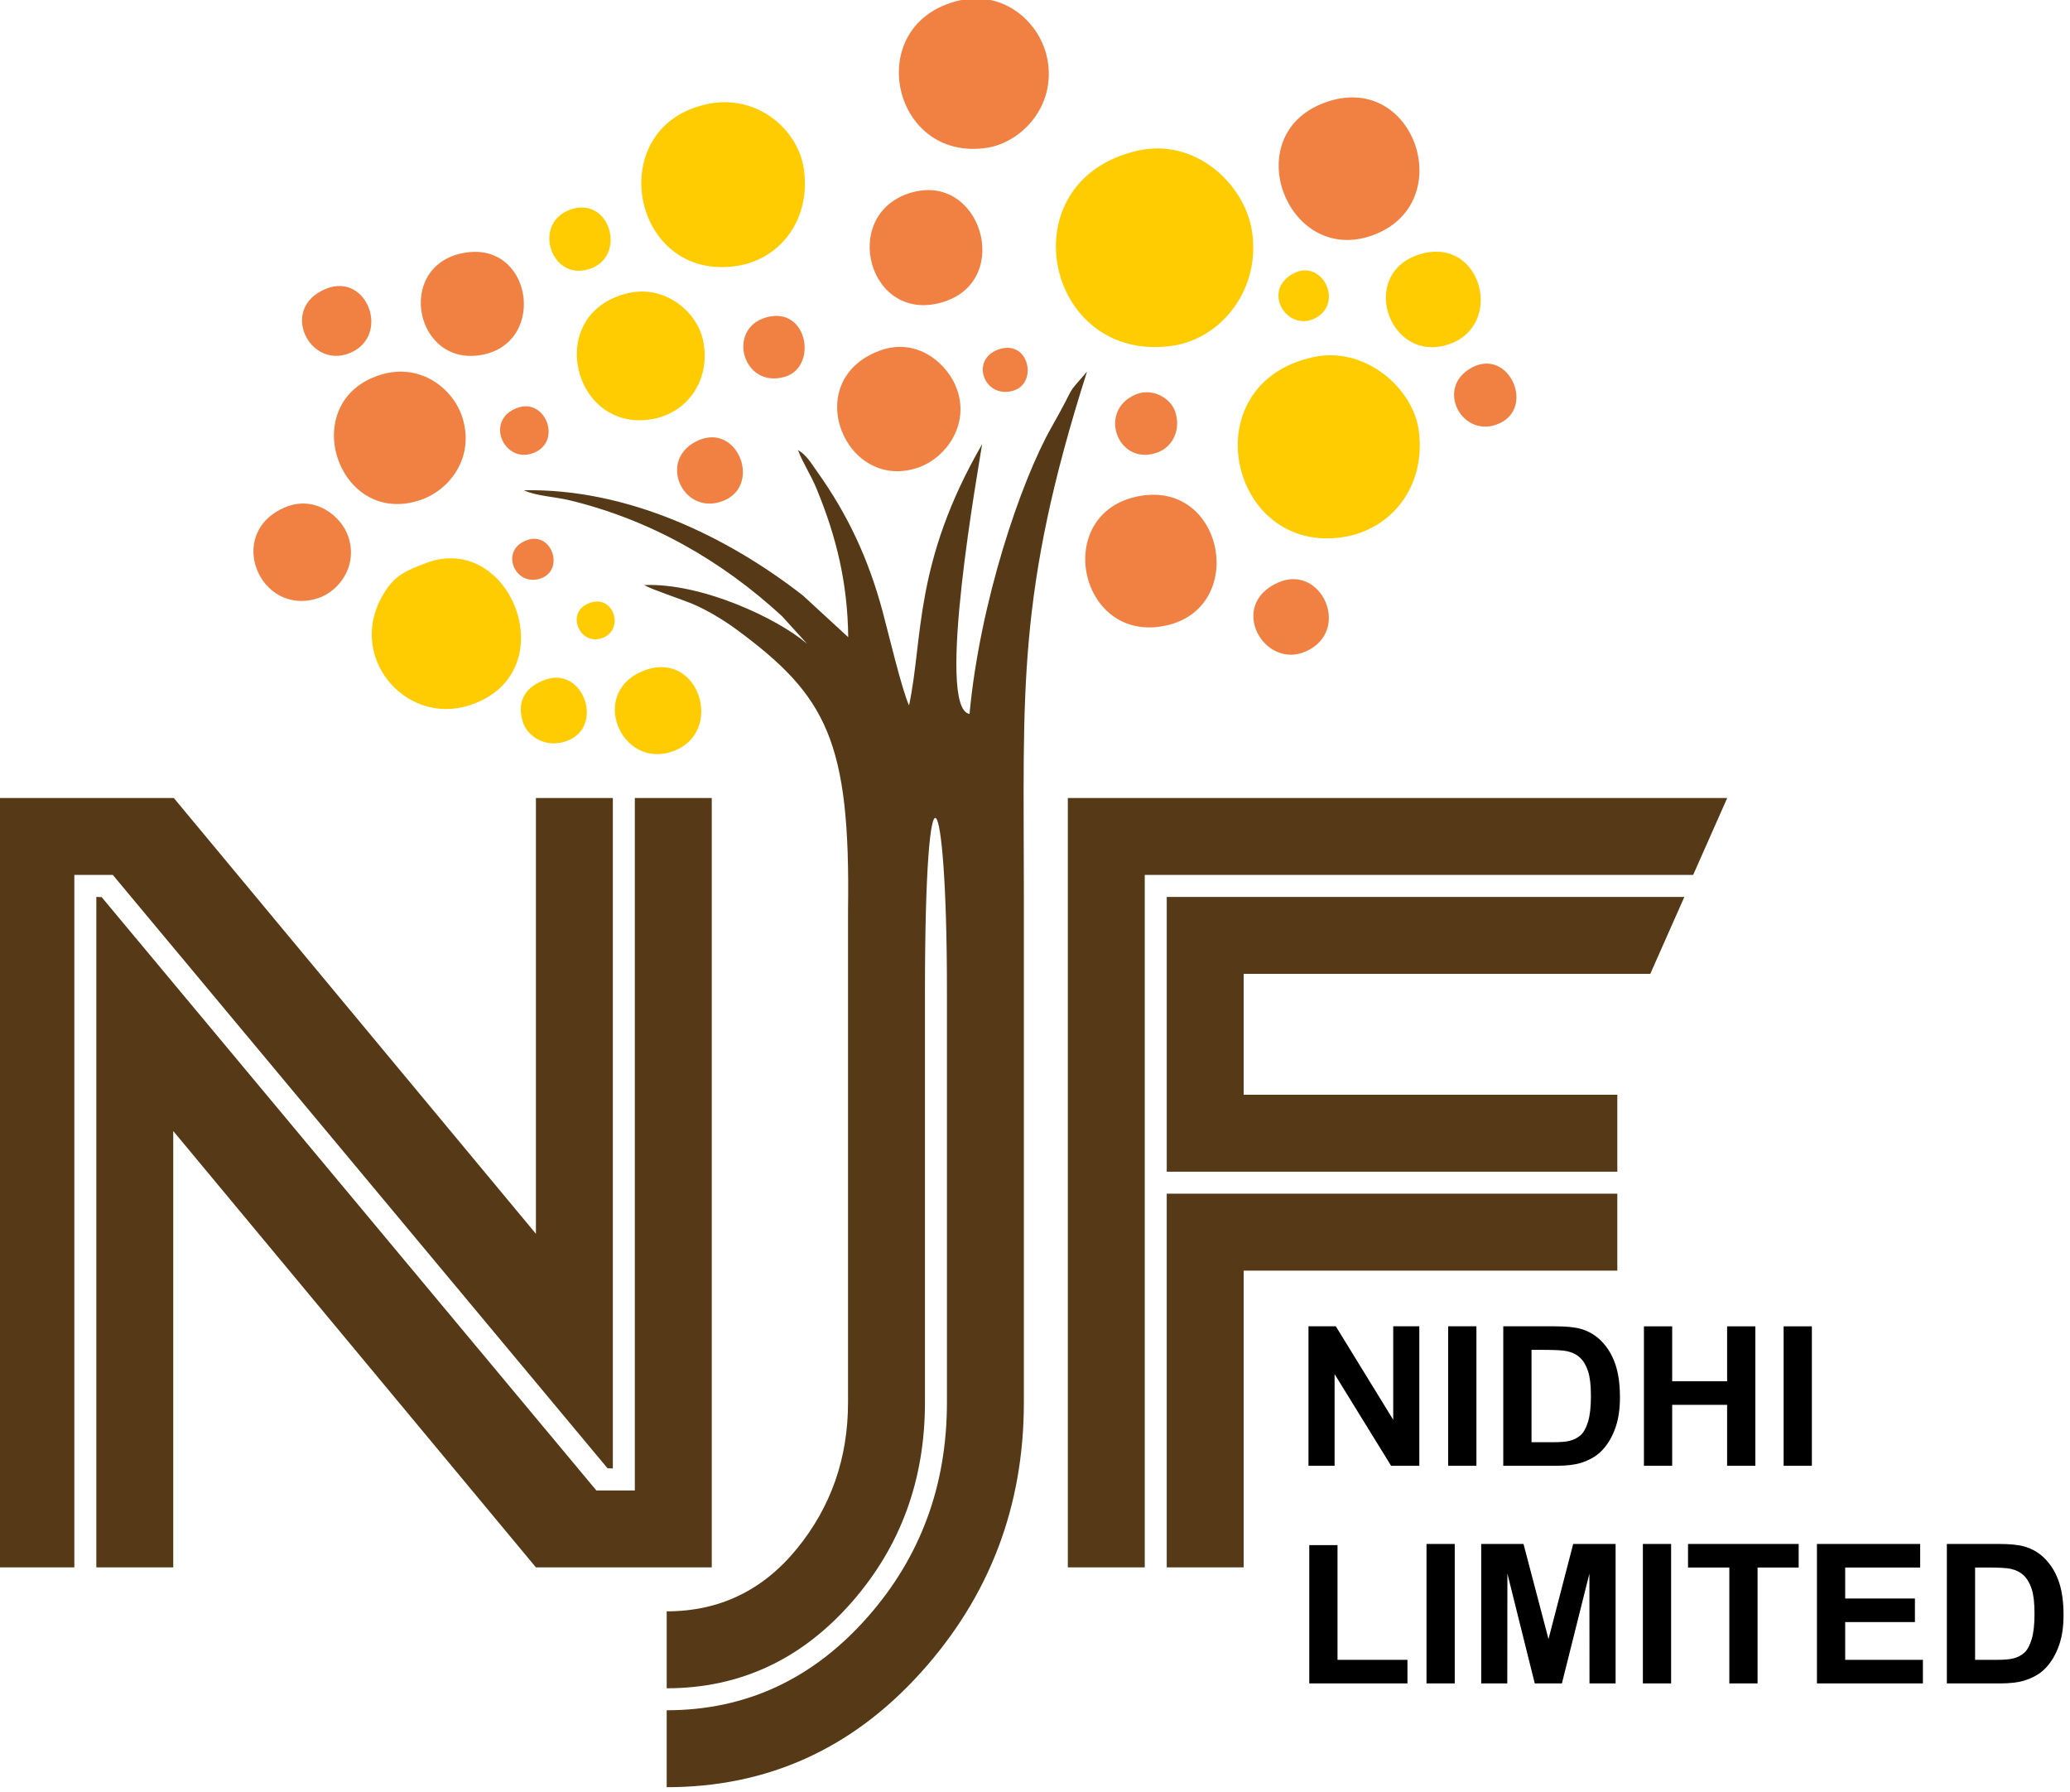 <?xml version="1.0" encoding="UTF-8" standalone="no"?>
<!-- Creator: CorelDRAW 2021 (64-Bit) -->

<svg
   xmlns:dc="http://purl.org/dc/elements/1.1/"
   xmlns:cc="http://creativecommons.org/ns#"
   xmlns:rdf="http://www.w3.org/1999/02/22-rdf-syntax-ns#"
   xmlns:svg="http://www.w3.org/2000/svg"
   xmlns="http://www.w3.org/2000/svg"
   xmlns:sodipodi="http://sodipodi.sourceforge.net/DTD/sodipodi-0.dtd"
   xmlns:inkscape="http://www.inkscape.org/namespaces/inkscape"
   xml:space="preserve"
   width="25.135mm"
   height="21.758mm"
   version="1.1"
   style="clip-rule:evenodd;fill-rule:evenodd;image-rendering:optimizeQuality;shape-rendering:geometricPrecision;text-rendering:geometricPrecision"
   viewBox="0 0 2513.542 2175.801"
   id="svg75"
   sodipodi:docname="logo.svg"
   inkscape:version="0.92.5 (2060ec1f9f, 2020-04-08)"><sodipodi:namedview
   pagecolor="#ffffff"
   bordercolor="#666666"
   borderopacity="1"
   objecttolerance="10"
   gridtolerance="10"
   guidetolerance="10"
   inkscape:pageopacity="0"
   inkscape:pageshadow="2"
   inkscape:window-width="1920"
   inkscape:window-height="1009"
   id="namedview77"
   showgrid="false"
   inkscape:zoom="1.6820162"
   inkscape:cx="-42.424912"
   inkscape:cy="-36.548997"
   inkscape:window-x="-8"
   inkscape:window-y="-8"
   inkscape:window-maximized="1"
   inkscape:current-layer="svg75" />
 <defs
   id="defs4"><style
     type="text/css"
     id="style2">
   <![CDATA[
    .fil3 {fill:#FECC00}
    .fil2 {fill:#F08143}
    .fil0 {fill:black;fill-rule:nonzero}
    .fil1 {fill:#563A18;fill-rule:nonzero}
   ]]>
  </style></defs>
 <g
   id="Layer_x0020_1"
   transform="matrix(0.197,0,0,0.197,-1674.073,-985.892)">
  <g
   id="_1969718811360">
   <path
   class="fil0"
   d="m 16563.13,14038.22 v -859.63 h 168.49 l 353.77,576.09 v -576.09 h 160.89 v 859.63 h -173.89 l -348.38,-565.08 v 565.08 z m 861.03,0 v -859.63 h 174.09 v 859.63 z m 339.57,-859.63 h 316.56 c 71.44,0 125.86,5.4 163.28,16.41 50.23,14.81 93.45,41.22 129.27,79.24 36.02,37.82 63.23,84.24 82.04,139.27 18.61,54.83 28.01,122.66 28.01,203.1 0,70.83 -8.8,131.67 -26.41,182.89 -21.41,62.63 -52.03,113.26 -91.85,151.88 -30.01,29.41 -70.63,52.22 -121.66,68.63 -38.22,12.21 -89.24,18.21 -153.27,18.21 h -325.97 z m 174.09,145.27 v 569.09 h 129.07 c 48.22,0 83.04,-2.8 104.45,-8.21 28.21,-7 51.42,-19.01 69.83,-35.81 18.61,-16.81 33.62,-44.43 45.23,-82.85 11.8,-38.42 17.6,-91.04 17.6,-157.47 0,-66.44 -5.8,-117.26 -17.6,-152.88 -11.61,-35.62 -28.02,-63.23 -49.03,-83.24 -21.01,-19.81 -47.62,-33.42 -80.04,-40.42 -24.01,-5.41 -71.44,-8.21 -141.87,-8.21 z m 692.94,714.36 v -859.63 h 174.09 v 338.57 h 338.57 v -338.57 h 174.09 v 859.63 h -174.09 v -375.79 h -338.57 v 375.79 z m 861.03,0 v -859.63 h 174.09 v 859.63 z m -2923.85,1341.27 v -852.43 h 174.08 v 707.16 h 431.02 v 145.27 z m 722.56,0 v -859.63 h 174.09 v 859.63 z m 337.17,0 v -859.63 h 260.73 l 154.08,586.29 152.28,-586.29 h 261.33 v 859.63 h -160.88 l -0.6,-676.74 -169.49,676.74 h -167.28 l -168.69,-676.74 -0.6,676.74 z m 996.5,0 v -859.63 h 174.09 v 859.63 z m 532.87,0 v -714.36 h -254.53 v -145.27 h 681.94 v 145.27 h -253.32 v 714.36 z m 540.07,0 v -859.63 h 636.32 v 145.27 h -462.23 v 190.9 h 429.82 v 145.27 h -429.82 v 232.92 h 479.04 v 145.27 z m 800.8,-859.63 h 316.56 c 71.44,0 125.86,5.4 163.28,16.41 50.23,14.81 93.45,41.22 129.27,79.24 36.02,37.82 63.23,84.24 82.04,139.27 18.61,54.83 28.01,122.66 28.01,203.1 0,70.83 -8.8,131.67 -26.41,182.89 -21.41,62.63 -52.03,113.26 -91.85,151.88 -30.01,29.41 -70.63,52.22 -121.66,68.63 -38.22,12.21 -89.24,18.21 -153.27,18.21 h -325.97 z m 174.09,145.27 v 569.09 h 129.07 c 48.22,0 83.04,-2.8 104.45,-8.21 28.21,-7 51.42,-19.01 69.83,-35.81 18.61,-16.81 33.62,-44.43 45.23,-82.85 11.8,-38.42 17.6,-91.04 17.6,-157.47 0,-66.44 -5.8,-117.26 -17.6,-152.88 -11.61,-35.62 -28.02,-63.23 -49.03,-83.24 -21.01,-19.81 -47.62,-33.42 -80.04,-40.42 -24.01,-5.41 -71.44,-8.21 -141.87,-8.21 z"
   id="path7"
   inkscape:connector-curvature="0"
   style="fill:#000000;fill-rule:nonzero" />
   <path
   class="fil1"
   d="m 12884.97,14664.33 h -1083.84 l -2235.4,-2689.27 v 2689.27 h -474.17 v -4132.12 l 32.73,1.13 3049.41,3656.81 h 237.09 v -4267.6 h 474.18 z m -609.65,-609.66 -32.75,-1.13 -3049.41,-3656.81 h -237.09 v 4267.6 H 8481.9 V 9922.55 h 1087.22 l 2232.01,2685.88 V 9922.55 h 474.19 z m 1923.8,-406.44 c 0,474.17 -148.55,883.31 -447.09,1226.09 -311.1,357.19 -693.2,535.14 -1144.8,535.14 v -474.18 c 325.15,0 592.72,-128.7 802.72,-386.11 209.99,-257.41 314.98,-557.72 314.98,-900.94 v -3030.4 c 15.63,-1046.02 -132.1,-1324.38 -686.7,-1733.29 -74.97,-55.28 -181.91,-120.94 -271.92,-158.26 -68.95,-28.58 -249.93,-88.38 -298.39,-116.06 353.18,-14.78 820.73,204.52 1004.31,361.62 l -153.21,-168.92 c -371.29,-342.5 -811.17,-594.95 -1312.27,-715.68 -87.5,-21.1 -210.58,-26.95 -279.18,-61.28 637.49,-12.19 1252.87,285.05 1719.47,648.75 l 279.13,256.75 c -3.95,-333.12 -71.61,-614.63 -193.41,-910.92 -38.27,-93.1 -84.09,-157.76 -116.44,-242.74 53.85,32.13 79.46,78.79 118.87,134.12 190.93,268.08 316.01,538.6 402.95,860.75 31.46,116.57 119.65,487.22 163.01,579.33 87.76,-413.28 27.33,-877.56 450.34,-1609.88 -18.87,127.13 -290.62,1631.03 -77.55,1662.25 63.25,-685.31 314.65,-1430.91 505.41,-1767.24 165.74,-292.23 73.94,-174.9 218.72,-342.42 -437.11,1370.63 -389.3,1967.39 -389.3,3215.07 v 3138.45 c 0,641.27 -212.25,1196.74 -636.75,1666.39 -424.51,469.67 -946.1,704.49 -1564.79,704.49 v -474.17 c 487.73,0 901.4,-191.54 1239.64,-575.79 325.6,-369.9 487.72,-810.61 487.72,-1320.92 v -2542.77 c 0,-1293.09 -135.47,-1533.33 -135.47,12.94 z m 4680.79,-3116.02 -209.99,474.18 h -2506.37 v 745.14 h 2303.15 v 474.17 h -2777.32 v -1693.49 z m 264.19,-609.66 -209.99,474.18 H 15553.9 v 4267.6 h -474.18 V 9922.55 Z m -677.4,2912.81 h -2303.15 v 1828.97 h -474.17 v -2303.15 h 2777.32 z"
   id="path9"
   inkscape:connector-curvature="0"
   style="fill:#563a18;fill-rule:nonzero" />
   <g
   id="g47">
    <path
   class="fil2"
   d="m 10506.95,6784.43 c -291.89,118.97 -101.74,497.52 146.13,396.24 255.44,-104.36 109.73,-500.52 -146.13,-396.24 z"
   id="path11"
   inkscape:connector-curvature="0"
   style="fill:#f08143" />
    <g
   id="g43">
     <path
   class="fil2"
   d="m 15514.58,8062.86 c -534.39,104.11 -368.73,909.3 165.74,797.87 510.85,-106.51 364.77,-901.24 -165.74,-797.87 z"
   id="path13"
   inkscape:connector-curvature="0"
   style="fill:#f08143" />
     <path
   class="fil2"
   d="m 14412.15,5006.91 c -605.7,139.05 -422.61,1000.82 170.77,908.08 207.57,-32.44 424.59,-252.19 371.42,-542.3 -42.85,-233.87 -270.93,-428.06 -542.19,-365.78 z"
   id="path15"
   inkscape:connector-curvature="0"
   style="fill:#f08143" />
     <path
   class="fil2"
   d="m 16682.34,5630.29 c -566.65,186.94 -258.24,1009.69 268.77,826.87 539.72,-187.23 276.11,-1006.61 -268.77,-826.87 z"
   id="path17"
   inkscape:connector-curvature="0"
   style="fill:#f08143" />
     <path
   class="fil2"
   d="m 10841.46,7314.92 c -519.14,162.92 -264.52,939.75 243.96,772.49 180.81,-59.47 339.18,-259.29 263.33,-507.34 -53.41,-174.65 -254.94,-344.34 -507.29,-265.15 z"
   id="path19"
   inkscape:connector-curvature="0"
   style="fill:#f08143" />
     <path
   class="fil2"
   d="m 13917.68,7166.47 c -497.08,186.94 -206.31,883.99 248.98,716.28 157.58,-58.05 308.78,-255.71 229.82,-479.11 -54.95,-155.46 -244.53,-325.27 -478.8,-237.17 z"
   id="path21"
   inkscape:connector-curvature="0"
   style="fill:#f08143" />
     <path
   class="fil2"
   d="m 14111.55,6192.47 c -443.55,132.52 -259.7,820.91 205.28,671.47 425.99,-136.92 226.15,-800.35 -205.28,-671.47 z"
   id="path23"
   inkscape:connector-curvature="0"
   style="fill:#f08143" />
     <path
   class="fil2"
   d="m 11347.46,6564.93 c -417.62,85.58 -288.75,712.24 130.05,624.62 396.24,-82.91 296.38,-712.01 -130.05,-624.62 z"
   id="path25"
   inkscape:connector-curvature="0"
   style="fill:#f08143" />
     <path
   class="fil2"
   d="m 10256.66,8130.44 c -377.22,157.56 -157.8,678.85 202.68,560.28 123.45,-40.6 247.23,-193.48 185.19,-379.17 -42.74,-127.93 -206.05,-257.05 -387.87,-181.11 z"
   id="path27"
   inkscape:connector-curvature="0"
   style="fill:#f08143" />
     <path
   class="fil2"
   d="m 16375.53,8594.9 c -314.4,139.87 -84.64,541 173.49,423.32 281.2,-128.2 93.61,-542.15 -173.49,-423.32 z"
   id="path29"
   inkscape:connector-curvature="0"
   style="fill:#f08143" />
     <path
   class="fil2"
   d="m 12809.04,7715.79 c -266.13,110.07 -107.21,468.86 140.92,377.74 245.28,-90.07 100.49,-477.58 -140.92,-377.74 z"
   id="path31"
   inkscape:connector-curvature="0"
   style="fill:#f08143" />
     <path
   class="fil2"
   d="m 17572.53,7268.56 c -237.1,124.48 -58.71,450.95 169.87,343.97 217.48,-101.78 54.41,-461.73 -169.87,-343.97 z"
   id="path33"
   inkscape:connector-curvature="0"
   style="fill:#f08143" />
     <path
   class="fil2"
   d="m 15491.9,7438.26 c -233.56,105.67 -97.21,450.15 148.06,351.78 80.16,-32.15 138.37,-129.69 103.09,-243.93 -27.85,-90.17 -144.59,-156.06 -251.15,-107.85 z"
   id="path35"
   inkscape:connector-curvature="0"
   style="fill:#f08143" />
     <path
   class="fil2"
   d="m 13219,6961 c -245.06,71.2 -142.28,441.03 116.04,365.77 206.29,-60.11 141.67,-440.64 -116.04,-365.77 z"
   id="path37"
   inkscape:connector-curvature="0"
   style="fill:#f08143" />
     <path
   class="fil2"
   d="m 11691.38,7516.57 c -208.37,70.17 -91.5,342.32 86.8,282.45 188.73,-63.37 86.93,-340.95 -86.8,-282.45 z"
   id="path39"
   inkscape:connector-curvature="0"
   style="fill:#f08143" />
     <path
   class="fil2"
   d="m 14654.51,7157.35 c -179.18,60.97 -93.02,303.15 84.08,256.46 160.93,-42.43 102.89,-320.1 -84.08,-256.46 z"
   id="path41"
   inkscape:connector-curvature="0"
   style="fill:#f08143" />
    </g>
    <path
   class="fil2"
   d="m 11750.69,8331.71 c -177.63,58.24 -81.9,291.19 77.85,238.49 150.97,-49.82 73.36,-288.06 -77.85,-238.49 z"
   id="path45"
   inkscape:connector-curvature="0"
   style="fill:#f08143" />
   </g>
   <g
   id="g71">
    <path
   class="fil3"
   d="m 15509,5933.21 c -810.3,184.97 -570.23,1315.89 215.09,1202.2 306.67,-44.4 549.65,-355.47 489.32,-714.26 -47.98,-285.35 -349.68,-568.92 -704.41,-487.94 z"
   id="path49"
   inkscape:connector-curvature="0"
   style="fill:#fecc00" />
    <path
   class="fil3"
   d="m 16595.97,7204.65 c -757.82,161 -524.03,1222.87 184.23,1109.52 290.48,-46.49 509.72,-309.08 462.49,-657.41 -35.21,-259.64 -330.1,-519.37 -646.72,-452.11 z"
   id="path51"
   inkscape:connector-curvature="0"
   style="fill:#fecc00" />
    <path
   class="fil3"
   d="m 12868.99,5643.61 c -667.58,128.76 -483.24,1110.49 180.37,998.12 259.23,-43.89 447.91,-285.2 403.23,-595.76 -35.4,-246.11 -288.94,-459.2 -583.6,-402.36 z"
   id="path53"
   inkscape:connector-curvature="0"
   style="fill:#fecc00" />
    <path
   class="fil3"
   d="m 11123.03,8474.91 c -127.17,48.41 -191.43,75 -260.73,189.16 -232.29,382.62 129.27,809.13 520.14,689.89 611.87,-186.66 271.17,-1081.03 -259.41,-879.05 z"
   id="path55"
   inkscape:connector-curvature="0"
   style="fill:#fecc00" />
    <path
   class="fil3"
   d="m 12366.07,6811.84 c -524.12,125.86 -335.47,879.24 168.58,772.3 202.29,-42.92 344.73,-238.07 297.79,-477.35 -35.24,-179.61 -235.64,-350.36 -466.37,-294.95 z"
   id="path57"
   inkscape:connector-curvature="0"
   style="fill:#fecc00" />
    <path
   class="fil3"
   d="m 17264.66,6567.31 c -400.7,105.98 -213.06,677.13 155.88,561.52 352.1,-110.35 215.69,-659.78 -155.88,-561.52 z"
   id="path59"
   inkscape:connector-curvature="0"
   style="fill:#fecc00" />
    <path
   class="fil3"
   d="m 12475.28,9134.51 c -357.53,129.43 -150.56,616.87 171.24,499.98 318.7,-115.77 162.38,-620.76 -171.24,-499.98 z"
   id="path61"
   inkscape:connector-curvature="0"
   style="fill:#fecc00" />
    <path
   class="fil3"
   d="m 11857.81,9193.85 c -118.17,43.08 -175.52,126.03 -138.4,256.36 25.17,88.36 135.95,167.05 266.01,123.21 243.31,-82.01 111.22,-466.65 -127.61,-379.57 z"
   id="path63"
   inkscape:connector-curvature="0"
   style="fill:#fecc00" />
    <path
   class="fil3"
   d="m 12003.66,6300.08 c -228.69,92.18 -101.43,451.54 139.56,357.79 222.01,-86.37 107.6,-457.43 -139.56,-357.79 z"
   id="path65"
   inkscape:connector-curvature="0"
   style="fill:#fecc00" />
    <path
   class="fil3"
   d="m 16466.35,6691.88 c -197.12,110.71 -27.24,368.16 144.72,270.06 171.78,-98 30.28,-368.35 -144.72,-270.06 z"
   id="path67"
   inkscape:connector-curvature="0"
   style="fill:#fecc00" />
    <path
   class="fil3"
   d="m 12111.59,8729.9 c -126.71,66.42 -29.82,266.21 109.35,202.37 131.27,-60.22 49.64,-285.71 -109.35,-202.37 z"
   id="path69"
   inkscape:connector-curvature="0"
   style="fill:#fecc00" />
   </g>
  </g>
 </g>
</svg>